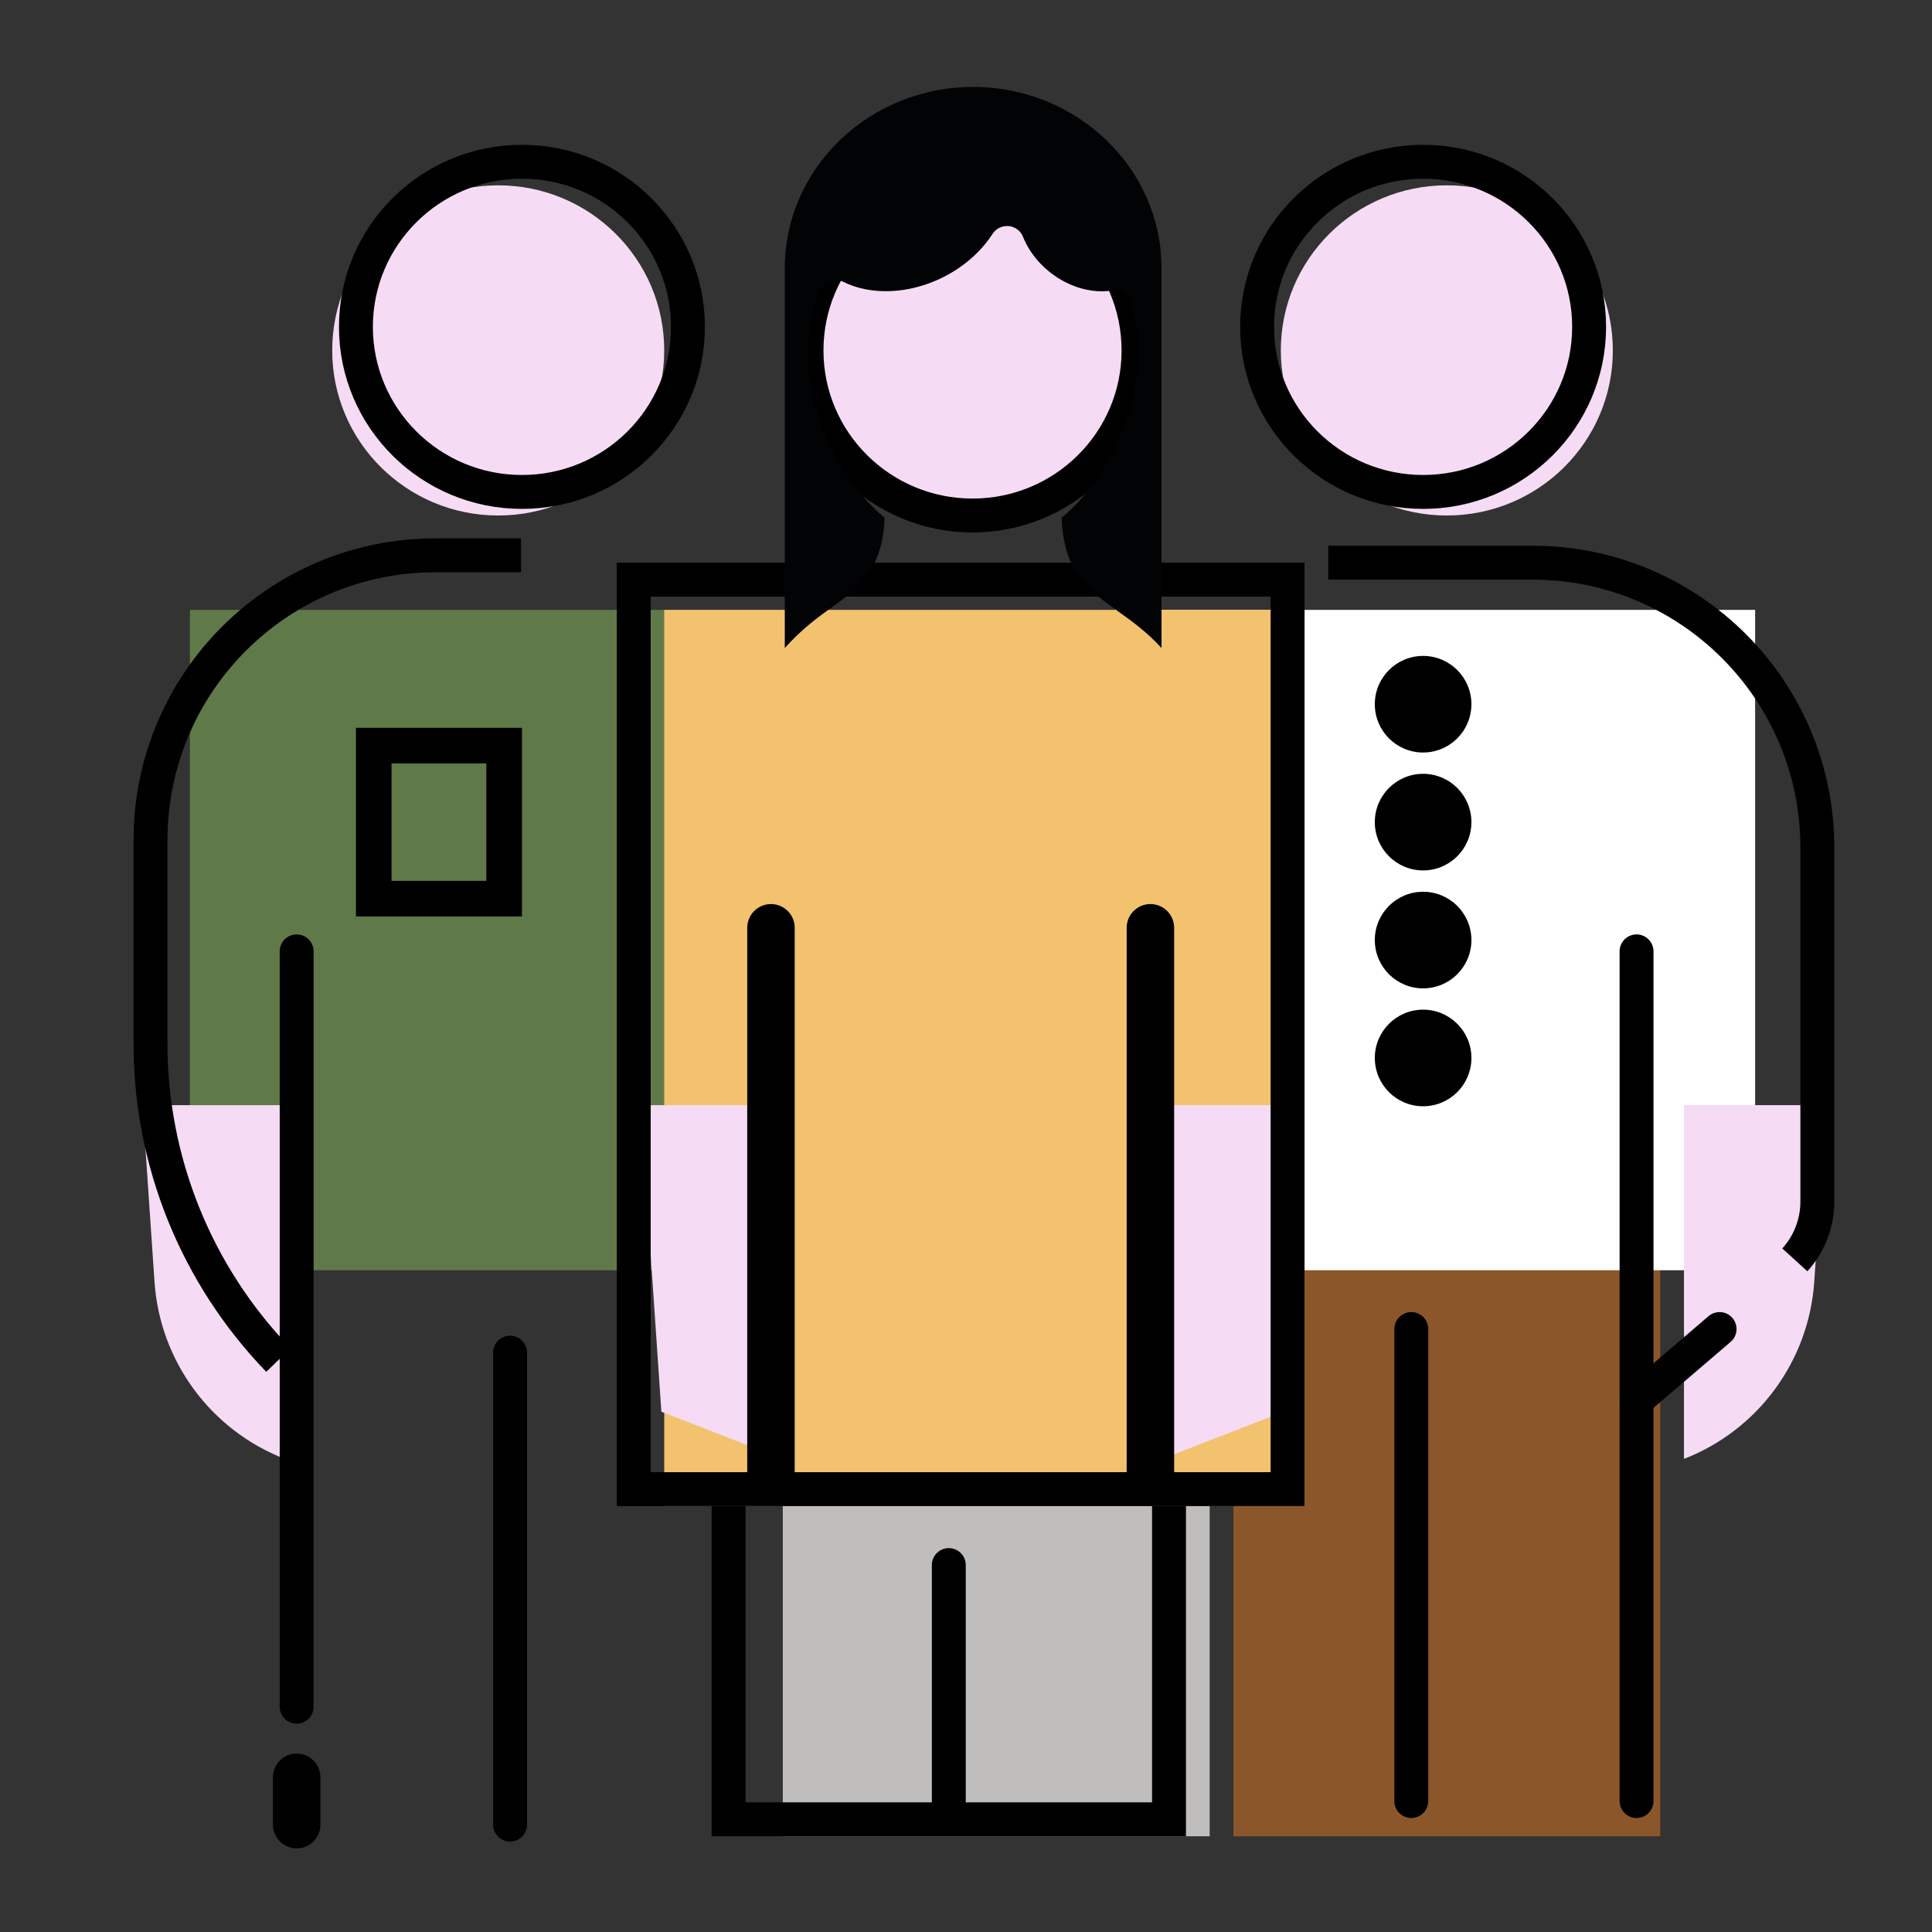 <?xml version="1.0" encoding="UTF-8"?>
<svg width="40px" height="40px" viewBox="0 0 40 40" version="1.1" xmlns="http://www.w3.org/2000/svg" xmlns:xlink="http://www.w3.org/1999/xlink">
    <rect x="0" y="0" width="40" height="40" fill="#333333" stroke="none"/>
    <!-- Generator: Sketch 53.2 (72643) - https://sketchapp.com -->
    <title>amigos_40x40</title>
    <desc>Created with Sketch.</desc>
    <g id="amigos_40x40" stroke="none" stroke-width="1" fill="none" fill-rule="evenodd">
        <g id="grupo" transform="translate(2.95, 1.8)">
            <rect id="Rectangle" fill="#C0BDBD" x="13.257" y="28.405" width="8.838" height="7.813"></rect>
            <rect id="Rectangle-Copy-4" fill="#8B572A" x="22.586" y="23.034" width="8.838" height="13.184"></rect>
            <rect id="Rectangle-Copy-2" stroke="#000000" stroke-width="0.702" x="12.135" y="27.78" width="9.118" height="8.087"></rect>
            <rect id="Rectangle-Copy-5" fill="#FFFFFF" x="20.131" y="10.827" width="13.257" height="13.672"></rect>
            <rect id="Rectangle-Copy-8" fill="#89BD5F" opacity="0.511" x="0.982" y="10.827" width="13.257" height="13.672"></rect>
            <rect id="Rectangle" stroke="#000000" stroke-width="0.737" x="4.788" y="13.637" width="2.7" height="3.169"></rect>
            <rect id="Rectangle-Copy" fill="#F2C26F" x="10.802" y="10.827" width="13.257" height="18.555"></rect>
            <ellipse id="Oval" fill="#000000" cx="26.514" cy="12.78" rx="1" ry="1"></ellipse>
            <ellipse id="Oval-Copy-12" fill="#000000" cx="26.514" cy="15.221" rx="1" ry="1"></ellipse>
            <ellipse id="Oval-Copy-13" fill="#000000" cx="26.514" cy="17.663" rx="1" ry="1"></ellipse>
            <ellipse id="Oval-Copy-14" fill="#000000" cx="26.514" cy="20.104" rx="1" ry="1"></ellipse>
            <polygon id="Rectangle" fill="#F6DBF4" points="10.311 21.081 13.257 21.081 13.257 28.405 10.743 27.429"></polygon>
            <polygon id="Rectangle-Copy-3" fill="#F6DBF4" transform="translate(22.586, 24.743) scale(-1, 1) translate(-22.586, -24.743) " points="21.113 21.081 24.059 21.081 24.059 28.405 21.545 27.429"></polygon>
            <path d="M31.915,21.081 L34.861,21.081 L34.861,28.405 L34.861,28.405 C33.327,27.809 32.276,26.38 32.164,24.738 L31.915,21.081 Z" id="Rectangle-Copy-6" fill="#F6DBF4" transform="translate(33.388, 24.743) scale(-1, 1) translate(-33.388, -24.743) "></path>
            <path d="M0,21.081 L2.946,21.081 L2.946,28.405 L2.946,28.405 C1.412,27.809 0.36,26.38 0.249,24.738 L0,21.081 Z" id="Rectangle-Copy-7" fill="#F6DBF4"></path>
            <rect id="Rectangle" stroke="#000000" stroke-width="0.702" x="10.171" y="10.201" width="13.537" height="18.83"></rect>
            <path d="M3.192,17.897 L3.192,33.536" id="Line-2" stroke="#000000" stroke-width="0.702" stroke-linecap="round"></path>
            <path d="M13.012,17.409 L13.012,28.65" id="Line-2-Copy-6" stroke="#000000" stroke-width="0.983" stroke-linecap="round"></path>
            <path d="M20.868,17.409 L20.868,28.65" id="Line-2-Copy-7" stroke="#000000" stroke-width="0.983" stroke-linecap="round"></path>
            <path d="M30.933,17.897 L30.933,35.489" id="Line-2-Copy-3" stroke="#000000" stroke-width="0.702" stroke-linecap="round"></path>
            <path d="M7.611,26.205 L7.611,35.977" id="Line-2-Copy" stroke="#000000" stroke-width="0.702" stroke-linecap="round"></path>
            <path d="M3.192,34.997 L3.192,35.977" id="Line-2-Copy-4" stroke="#000000" stroke-width="0.983" stroke-linecap="round"></path>
            <path d="M32.652,25.716 L30.933,27.188" id="Line-2-Copy-5" stroke="#000000" stroke-width="0.702" stroke-linecap="round"></path>
            <path d="M26.269,25.716 L26.269,35.489" id="Line-2-Copy-2" stroke="#000000" stroke-width="0.702" stroke-linecap="round"></path>
            <path d="M16.694,30.603 L16.694,35.489" id="Line-2-Copy-8" stroke="#000000" stroke-width="0.702" stroke-linecap="round"></path>
            <path d="M7.837,9.697 L6.063,9.697 C2.806,9.697 0.166,12.338 0.166,15.594 L0.166,19.808 C0.166,22.252 1.116,24.601 2.815,26.358 L2.815,26.358" id="Path-7" stroke="#000000" stroke-width="0.702"></path>
            <path d="M34.676,9.85 L30.447,9.85 C27.19,9.85 24.55,12.49 24.55,15.747 L24.55,23.079 C24.55,23.524 24.716,23.954 25.016,24.284 L25.016,24.284" id="Path-7-Copy" stroke="#000000" stroke-width="0.702" transform="translate(29.613, 17.067) scale(-1, 1) translate(-29.613, -17.067) "></path>
            <ellipse id="Oval-Copy-9" fill="#F6DBF4" cx="17.087" cy="5.354" rx="3.437" ry="3.418"></ellipse>
            <ellipse id="Oval-Copy-10" fill="#F6DBF4" cx="27.005" cy="5.455" rx="3.437" ry="3.418"></ellipse>
            <ellipse id="Oval-Copy-11" fill="#F6DBF4" cx="7.365" cy="5.455" rx="3.437" ry="3.418"></ellipse>
            <ellipse id="Oval" stroke="#000000" stroke-width="0.702" cx="7.856" cy="4.967" rx="3.437" ry="3.418"></ellipse>
            <ellipse id="Oval-Copy-7" stroke="#000000" stroke-width="0.702" cx="17.185" cy="5.455" rx="3.437" ry="3.418"></ellipse>
            <path d="M13.298,3.752 C13.298,1.683 15.047,0 17.198,0 C19.348,0 21.098,1.683 21.098,3.752 L21.098,11.617 C20.806,11.293 20.488,11.064 20.196,10.855 C19.578,10.412 19.074,10.051 19.03,8.921 C19.992,8.108 20.617,6.74 20.617,5.502 C20.617,5.42 20.614,5.34 20.609,5.263 C20.608,5.244 20.606,5.227 20.605,5.21 L20.605,5.204 L20.605,5.202 C20.599,5.131 20.591,5.062 20.581,4.992 C20.58,4.985 20.58,4.978 20.579,4.97 C20.579,4.969 20.579,4.967 20.578,4.966 C20.578,4.965 20.578,4.963 20.578,4.962 C20.566,4.884 20.551,4.808 20.535,4.732 C20.532,4.716 20.528,4.701 20.525,4.686 L20.524,4.681 C20.506,4.605 20.487,4.529 20.465,4.454 C20.434,4.352 20.357,4.274 20.261,4.236 C20.203,4.213 20.138,4.205 20.072,4.215 C19.53,4.299 18.921,4.048 18.52,3.578 C18.395,3.431 18.296,3.269 18.227,3.096 C18.179,2.977 18.065,2.893 17.933,2.881 C17.799,2.87 17.672,2.93 17.602,3.039 C17.431,3.303 17.207,3.534 16.934,3.726 C16.49,4.038 15.972,4.209 15.478,4.227 C15.129,4.24 14.793,4.177 14.505,4.033 C14.415,3.988 14.31,3.982 14.216,4.017 C14.196,4.024 14.177,4.034 14.16,4.045 C14.156,4.047 14.152,4.048 14.149,4.05 C14.087,4.09 14.038,4.148 14.012,4.217 C13.975,4.316 13.942,4.418 13.912,4.525 L13.911,4.526 C13.901,4.561 13.895,4.597 13.887,4.632 C13.87,4.699 13.853,4.765 13.84,4.831 C13.84,4.832 13.84,4.835 13.839,4.839 C13.83,4.89 13.824,4.942 13.817,4.994 C13.809,5.049 13.799,5.105 13.794,5.159 C13.794,5.159 13.794,5.162 13.794,5.165 C13.793,5.172 13.793,5.179 13.792,5.186 C13.783,5.296 13.778,5.399 13.778,5.502 C13.778,6.74 14.403,8.108 15.365,8.921 C15.322,10.051 14.778,10.412 14.16,10.855 C13.868,11.064 13.589,11.293 13.298,11.617 L13.298,3.752 Z" id="Fill-1" fill="#010305"></path>
            <ellipse id="Oval-Copy-8" stroke="#000000" stroke-width="0.702" cx="26.514" cy="4.967" rx="3.437" ry="3.418"></ellipse>
        </g>
    </g>
</svg>